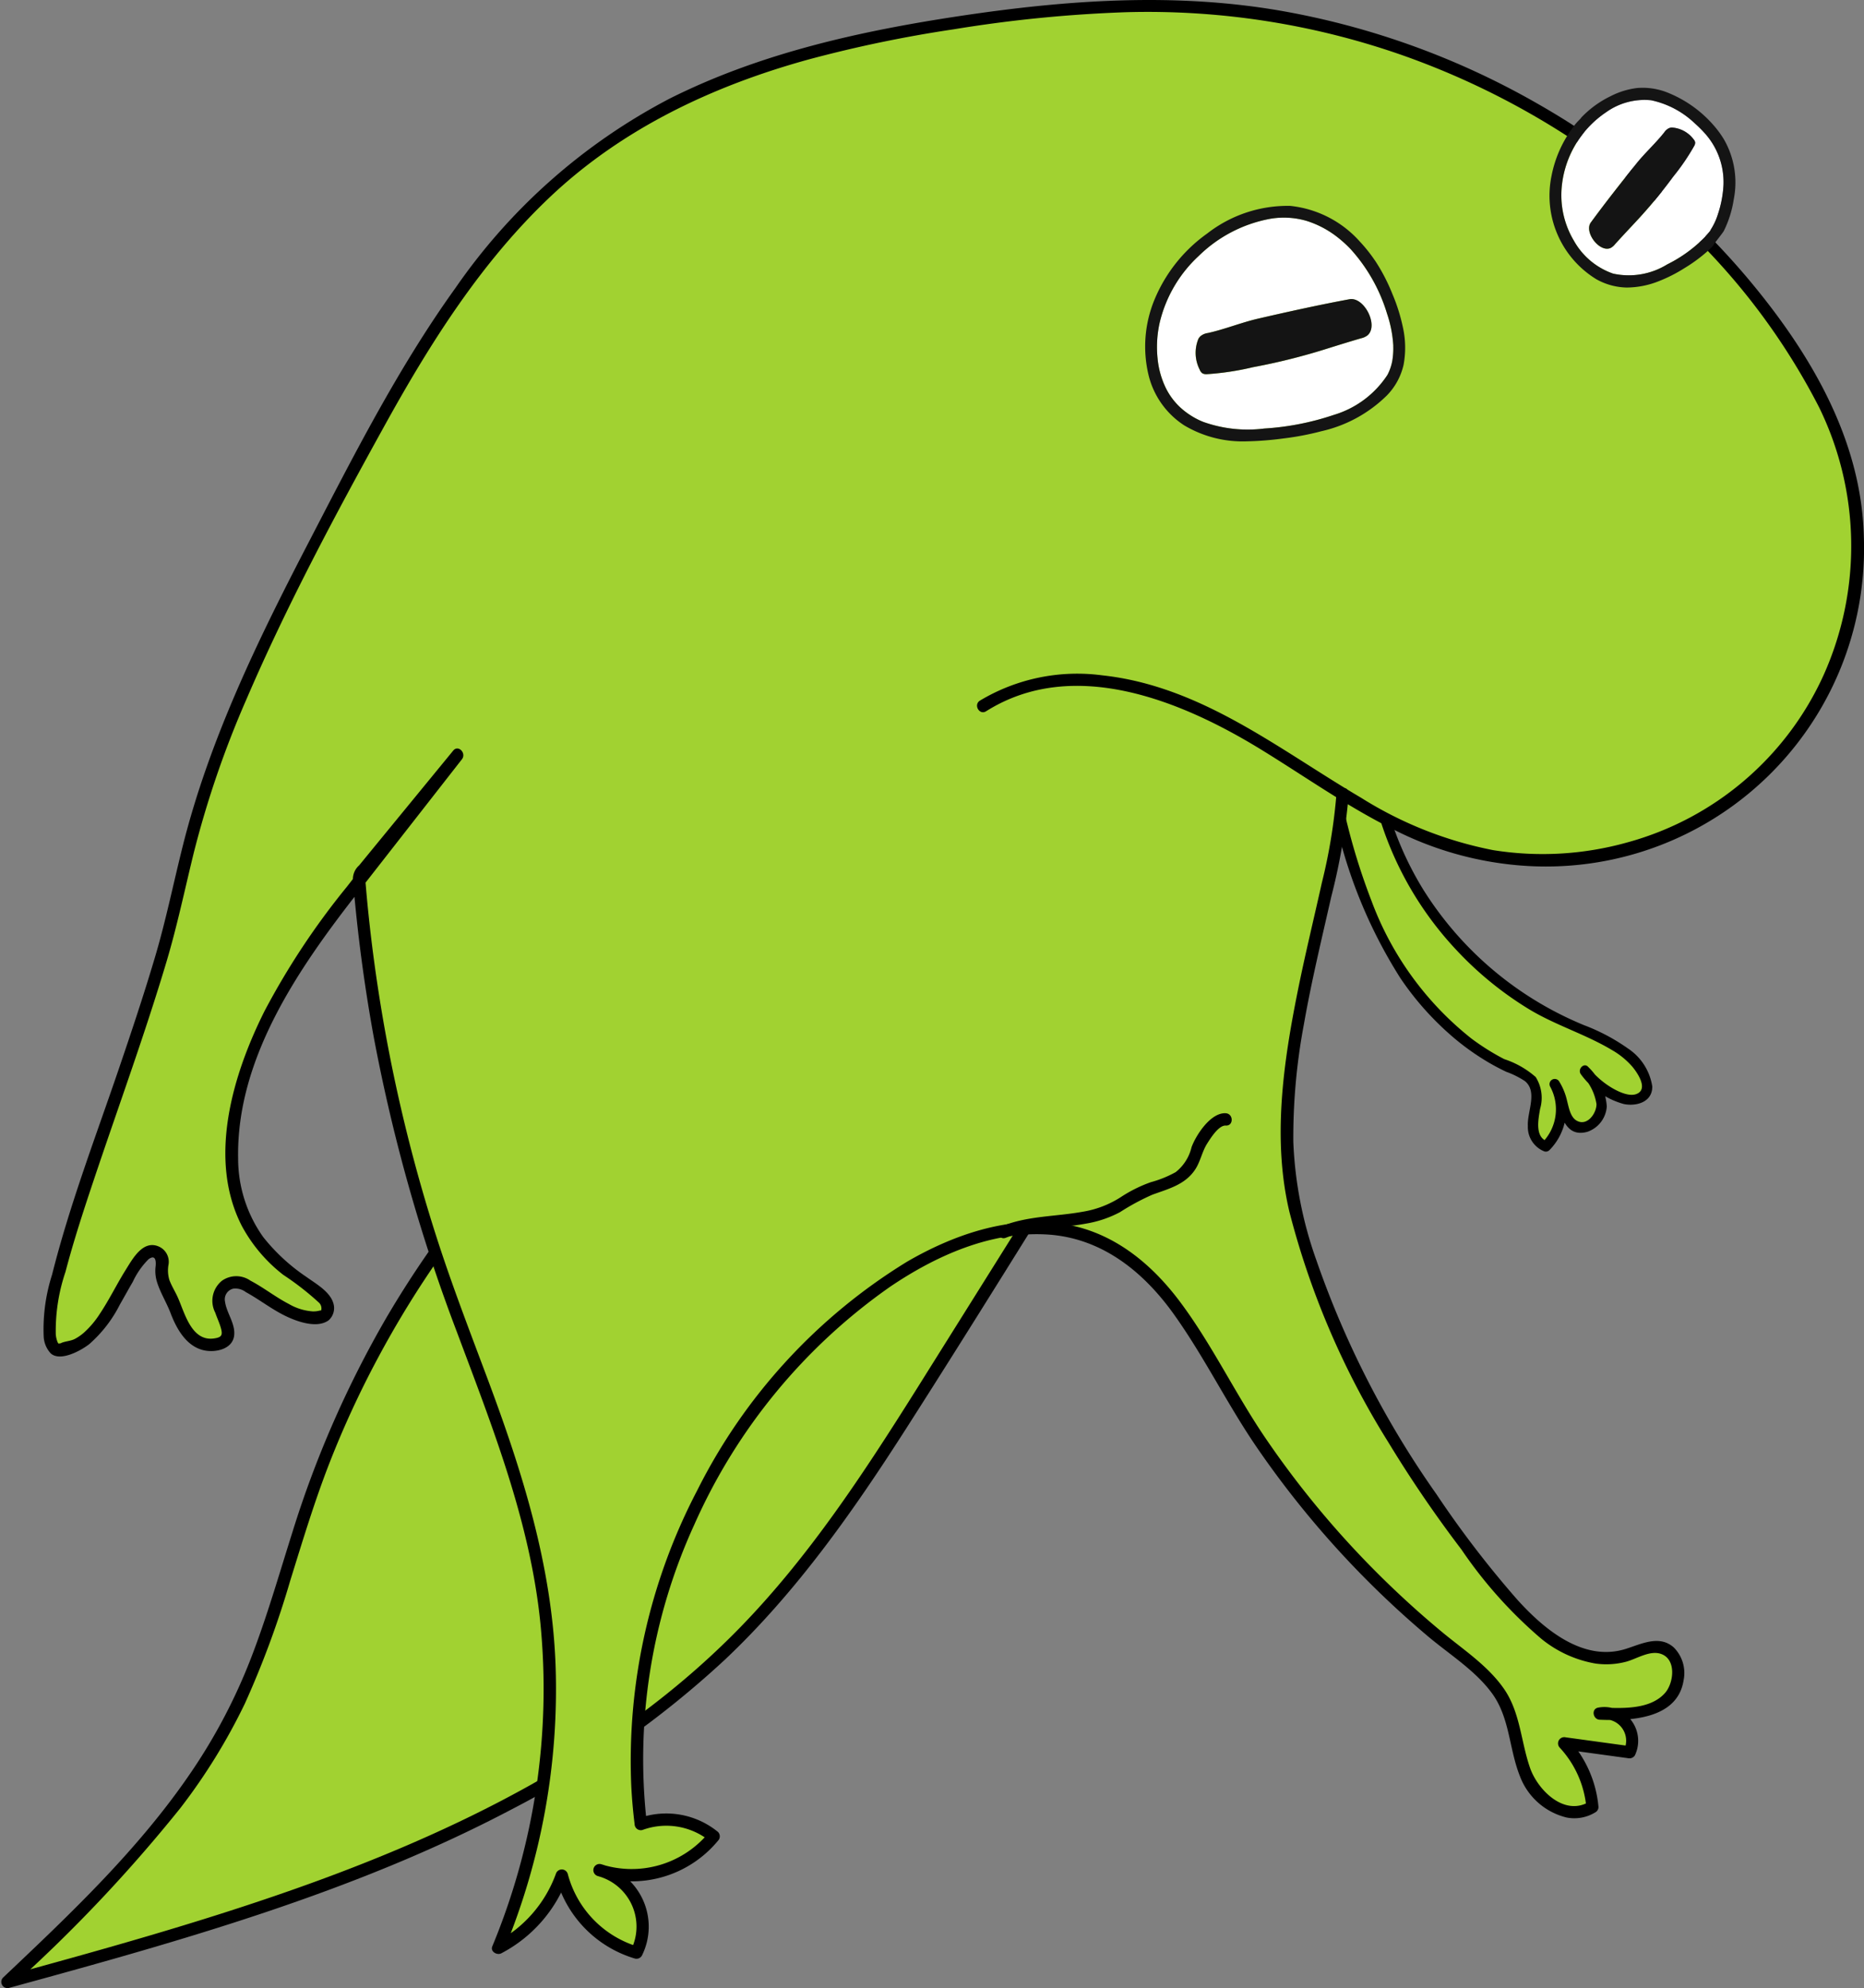 <svg xmlns="http://www.w3.org/2000/svg" xmlns:xlink="http://www.w3.org/1999/xlink" width="135.459" height="144.465" viewBox="0 0 135.459 144.465"><rect x="0" y="0" width="135.459" height="144.465" fill="#808080" stroke="none"/><defs><clipPath id="a"><rect width="135.46" height="144.464" fill="none"/></clipPath></defs><g clip-path="url(#a)"><path d="M51.313,144.75a72.525,72.525,0,0,0-28.094,36.108c-1.8,5.118-3.022,10.457-5.374,15.345-3.824,7.944-10.369,14.19-16.774,20.249,19.358-5.29,39.7-11.145,53.671-25.554,5.5-5.67,9.731-12.417,13.923-19.108L79.953,153.77" transform="translate(-0.536 -72.434)" fill="#a1d231"/><path d="M50.639,143.9A73.186,73.186,0,0,0,28.125,167.79a75.915,75.915,0,0,0-6.794,15.534c-.967,3.06-1.85,6.15-3.009,9.145a40.943,40.943,0,0,1-4.285,8.184C10.22,206.3,5.23,211.014.306,215.672a.45.45,0,0,0,.435.747c12.465-3.406,25.072-6.932,36.557-12.99a70.042,70.042,0,0,0,15.46-10.853c5.214-4.918,9.346-10.809,13.192-16.821,4.712-7.365,9.3-14.812,13.94-22.222.306-.489-.467-.939-.772-.451q-6.243,9.965-12.488,19.931c-3.814,6.061-7.771,12.1-12.793,17.249-8.936,9.155-20.642,14.87-32.578,19.057-6.82,2.393-13.787,4.334-20.756,6.238l.435.747A109.422,109.422,0,0,0,13.2,203.343a43.037,43.037,0,0,0,4.681-7.584,67.636,67.636,0,0,0,3.29-8.909c.894-2.875,1.762-5.758,2.856-8.566a70.316,70.316,0,0,1,3.516-7.624A72.148,72.148,0,0,1,51.09,144.673c.477-.317.029-1.093-.452-.772" transform="translate(-0.087 -71.971)"/><path d="M135.168,90.69c-.408.3-5.278,12.672-5.278,12.672l5.56,7.44,23.872-6.468,5.914-5.064L142.8,88.207Z" transform="translate(-64.998 -44.139)" fill="#a1d231"/><path d="M194.519,115.128a37.476,37.476,0,0,0,4.128,11.274,19.607,19.607,0,0,0,8.8,8.1,2.993,2.993,0,0,1,1.2.737c.56.689.3,1.688.15,2.561s.014,2.013.885,2.246a3.8,3.8,0,0,0,.632-4.544c.738.981.486,2.749,1.676,3.114.9.275,1.782-.718,1.751-1.64a4.3,4.3,0,0,0-1.232-2.425,6.17,6.17,0,0,0,2.356,1.866c.726.328,1.817.384,2.113-.347a1.325,1.325,0,0,0-.074-.972c-.83-2.1-3.314-2.957-5.418-3.874A24.491,24.491,0,0,1,197.309,113.4" transform="translate(-97.339 -56.747)" fill="#a1d231"/><path d="M193.78,114.855a35.673,35.673,0,0,0,4.956,12.6,21.341,21.341,0,0,0,3.992,4.425,18.244,18.244,0,0,0,2.4,1.688q.636.372,1.3.687a6.292,6.292,0,0,1,1.353.675c.946.774.152,2.245.214,3.265a1.9,1.9,0,0,0,1.206,1.846.374.374,0,0,0,.367-.1,4.22,4.22,0,0,0,.692-5l-.651.381c.736,1.061.685,3.868,2.722,3.288a2.094,2.094,0,0,0,1.4-1.841,4.385,4.385,0,0,0-1.338-2.855c-.308-.379-.83.158-.534.534a5.724,5.724,0,0,0,3.117,2.15c.927.182,2.08-.152,2.06-1.284a4.047,4.047,0,0,0-1.773-2.759,14.2,14.2,0,0,0-3.167-1.682,25,25,0,0,1-11.687-9.835,23.4,23.4,0,0,1-3.117-8.107c-.086-.477-.814-.275-.728.2a24.523,24.523,0,0,0,6.157,12.187,25.024,25.024,0,0,0,5.3,4.352c1.941,1.189,4.139,1.839,6.081,3a5.758,5.758,0,0,1,1.475,1.2c.339.4,1.092,1.479.478,1.909-.544.381-1.442-.063-1.922-.34a6.115,6.115,0,0,1-1.737-1.529l-.534.534a3.82,3.82,0,0,1,1.121,2.159c0,.676-.677,1.625-1.433,1.206-.468-.26-.576-.956-.7-1.423a4.562,4.562,0,0,0-.589-1.447.378.378,0,0,0-.651.381,3.446,3.446,0,0,1-.574,4.086l.367-.1c-.926-.314-.636-1.645-.519-2.356a2.836,2.836,0,0,0-.32-2.316,6.539,6.539,0,0,0-2.283-1.3,17.083,17.083,0,0,1-2.405-1.51,22.909,22.909,0,0,1-7.249-10.006,46.236,46.236,0,0,1-2.121-7.17c-.1-.474-.833-.273-.728.2" transform="translate(-96.964 -56.374)"/><path d="M101.168,58.088c-.356,7.205-5.97,20.566-3.344,30.648s8.282,19.184,14.936,27.317c2.265,2.767,5.589,5.722,9.1,4.616a5.413,5.413,0,0,1,2.306-.56c1.665.241,1.815,2.781.526,3.848s-3.156,1.05-4.84.976a2,2,0,0,1,2.174,2.81l-4.771-.654a7.648,7.648,0,0,1,2.063,4.63c-1.669,1.1-3.962-.378-4.746-2.154s-.766-3.836-1.674-5.556a13,13,0,0,0-3.7-3.773,68.284,68.284,0,0,1-16.262-18.612c-2.546-4.3-4.971-9.217-9.7-11.157-5.475-2.245-11.866.474-16.58,4.078-11.791,9.013-18.275,24.115-16.491,38.413a5.42,5.42,0,0,1,5.3.892,7.672,7.672,0,0,1-8.323,2.45,4.237,4.237,0,0,1,2.716,6,7.89,7.89,0,0,1-5.43-5.6,9.5,9.5,0,0,1-4.619,5.276,48.7,48.7,0,0,0,2.835-28.118c-1.444-7.228-4.528-14.018-6.939-20.99a116.645,116.645,0,0,1-6.03-28.823l7.178-8.762L28.934,65.408c-3.492,4.469-6.7,9.282-7.972,14.81-2.953,12.827,7.982,13.3,6.282,15.758-2.439,1.083-5.828-3.128-6.923-2.3-2.3.959,1.076,3.733-.666,4.337s-2.793-.927-3.365-2.679c-.338-1.038-1.215-1.946-.9-3a.765.765,0,0,0-1.31-.723c-2.084,2.349-3.025,6.884-6.411,6.894-2.682-1.991,6.712-22.469,9.124-34.2,1.984-9.653,6.618-18.523,11.2-27.249,4.963-9.455,10.2-19.241,18.79-25.591,7.668-5.671,17.27-8.025,26.7-9.443A84.15,84.15,0,0,1,89.89.9a56.9,56.9,0,0,1,42.437,22.643,32.5,32.5,0,0,1,5.557,10.8A22.774,22.774,0,0,1,109.05,61.925c-5.934-1.863-10.818-6.04-16.292-8.994s-12.5-4.578-17.726-1.212" transform="translate(-3.597 -0.418)" fill="#a1d231"/><path d="M100.264,57.67A39.974,39.974,0,0,1,99.2,64.151c-.582,2.62-1.22,5.228-1.75,7.86-1.05,5.216-1.854,10.776-.609,16.031a59.466,59.466,0,0,0,7.207,16.782,89.586,89.586,0,0,0,5.3,7.771,32.436,32.436,0,0,0,5.8,6.482,8.5,8.5,0,0,0,3.937,1.8,5.657,5.657,0,0,0,2.229-.132c.78-.21,1.745-.867,2.568-.555,1.1.415.889,2.109.261,2.823-1.108,1.258-3.236,1.118-4.742,1.055l.119.878a1.557,1.557,0,0,1,1.669,2.153l.505-.205-4.771-.654a.451.451,0,0,0-.435.747,7.364,7.364,0,0,1,1.932,4.313l.221-.386c-1.812,1.095-3.744-.834-4.309-2.451-.674-1.931-.707-4.055-1.917-5.779-1.172-1.669-2.934-2.816-4.483-4.1q-2.47-2.049-4.742-4.322a67.606,67.606,0,0,1-8.133-9.834c-2.169-3.2-3.84-6.731-6.156-9.827-2.153-2.879-4.987-5.17-8.639-5.688-3.907-.554-7.849.82-11.192,2.758A41.02,41.02,0,0,0,53.8,108.314,42.4,42.4,0,0,0,49.017,129.8c.047.917.13,1.831.241,2.741a.453.453,0,0,0,.566.432,5.036,5.036,0,0,1,4.864.777v-.632a7.262,7.262,0,0,1-7.888,2.335q-.119.431-.238.862a3.8,3.8,0,0,1,2.449,5.343l.505-.206A7.507,7.507,0,0,1,44.4,136.16a.451.451,0,0,0-.863,0,9.183,9.183,0,0,1-4.414,5.009l.657.505a49.471,49.471,0,0,0,3.734-20.71c-.272-7.214-2.41-14-4.918-20.713-1.3-3.475-2.638-6.936-3.768-10.471q-1.718-5.369-2.913-10.887-1.179-5.45-1.833-11-.156-1.333-.281-2.669c-.042-.445-.077-.891-.117-1.337-.025-.277-.183.2-.1-.013a5,5,0,0,1,.861-1.052l6.265-7.648-.632-.632Q32.2,59.5,28.334,64.453a54.474,54.474,0,0,0-5.973,9.022c-2.295,4.583-4.157,10.733-1.64,15.616a11.2,11.2,0,0,0,3.006,3.543,20.548,20.548,0,0,1,2.563,1.993.577.577,0,0,1,.2.551c0,.083-.186.093.049,0a1.756,1.756,0,0,1-.673.111,3.987,3.987,0,0,1-1.724-.533c-.972-.5-1.832-1.192-2.8-1.7a1.8,1.8,0,0,0-2.079.012,1.877,1.877,0,0,0-.478,2.317c.131.388.316.76.42,1.157.127.485.028.634-.5.712-1.655.245-2.142-1.863-2.644-2.982-.192-.428-.451-.831-.613-1.272a2.407,2.407,0,0,1-.055-1.142,1.213,1.213,0,0,0-.727-1.288c-1.142-.48-1.882.892-2.381,1.688-.664,1.059-1.208,2.191-1.905,3.23a6.645,6.645,0,0,1-1.148,1.353,3.513,3.513,0,0,1-.634.44c-.332.179-.751.169-1.063.331-.05.025-.376-.03-.042.12A.31.31,0,0,1,7.4,97.65c.018.047-.061-.1-.079-.138a1.956,1.956,0,0,1-.127-.556A13.353,13.353,0,0,1,7.9,92.415c.588-2.243,1.311-4.45,2.047-6.648,1.774-5.3,3.7-10.549,5.3-15.907.776-2.608,1.326-5.247,1.974-7.886a71.5,71.5,0,0,1,3.815-11.13c2.928-6.819,6.464-13.426,10.053-19.918,3.315-6,7.03-11.894,12.042-16.63C48.4,9.319,54.966,6.233,61.9,4.322A93.866,93.866,0,0,1,72.427,2.133,98.26,98.26,0,0,1,84.969.887a55.99,55.99,0,0,1,20.238,3.18,57.108,57.108,0,0,1,17.128,9.689,48.419,48.419,0,0,1,13,15.837,22.918,22.918,0,0,1,.343,19.43A22.028,22.028,0,0,1,121.4,61.212a22.784,22.784,0,0,1-9.763.559,28.145,28.145,0,0,1-9.579-3.8c-6.02-3.544-11.629-8.12-18.82-8.9a13.762,13.762,0,0,0-8.885,1.838c-.486.306-.037,1.08.451.772,6.37-4.011,14.243-.739,20,2.795,3.169,1.945,6.215,4.112,9.552,5.77a24.553,24.553,0,0,0,9.5,2.66,23.118,23.118,0,0,0,24.733-23.894c-.171-7.148-3.967-13.465-8.45-18.8A56.8,56.8,0,0,0,114.832,7.509,57.4,57.4,0,0,0,96.1.762C88.352-.561,80.516.01,72.783,1.18c-7.2,1.089-14.435,2.7-20.983,5.988A43.163,43.163,0,0,0,36.236,20.931c-4.2,5.843-7.469,12.319-10.777,18.693-3.613,6.961-7.079,14.1-9.008,21.736-.69,2.73-1.24,5.473-2.042,8.176-.82,2.763-1.735,5.5-2.665,8.225-1.678,4.919-3.553,9.819-4.82,14.866a12.988,12.988,0,0,0-.61,4.46,1.951,1.951,0,0,0,.514,1.255c.7.625,2.206-.209,2.8-.674a9.516,9.516,0,0,0,2.225-2.877c.315-.547.615-1.1.936-1.644A5.727,5.727,0,0,1,13.935,91.5c.507-.371.553.125.516.5a2.729,2.729,0,0,0,.068,1.045c.229.819.716,1.574,1.018,2.37.435,1.147,1.165,2.458,2.481,2.714.825.16,2.036-.106,2.141-1.1.09-.86-.551-1.618-.665-2.445a.8.8,0,0,1,.6-.948,1.25,1.25,0,0,1,.91.251c1.015.554,1.922,1.284,2.973,1.777.8.377,2.207.877,3.04.277a1.185,1.185,0,0,0,.362-1.2c-.23-.884-1.295-1.466-1.976-1.96A13.91,13.91,0,0,1,22.278,89.9a9.839,9.839,0,0,1-1.832-5.739c-.132-7.269,4.413-13.821,8.692-19.3l7.57-9.688c.348-.445-.264-1.082-.632-.632l-5.575,6.8-1.26,1.538a1.345,1.345,0,0,0-.43,1.27q.467,5.541,1.457,11.024a125.188,125.188,0,0,0,6.071,21.6c2.574,6.886,5.325,13.778,6.071,21.154a48.8,48.8,0,0,1-3.493,23.5c-.161.388.348.668.657.505A10.111,10.111,0,0,0,44.4,136.4h-.863a8.424,8.424,0,0,0,5.743,5.913.453.453,0,0,0,.505-.206,4.707,4.707,0,0,0-2.984-6.656.448.448,0,0,0-.238.862,8.128,8.128,0,0,0,8.758-2.564.454.454,0,0,0,0-.632,5.934,5.934,0,0,0-5.734-1.007l.566.431a40.961,40.961,0,0,1,3.439-21.746A41.739,41.739,0,0,1,67.825,93.5c3.312-2.243,7.295-4.035,11.378-3.8,3.955.226,6.994,2.66,9.223,5.769s3.894,6.56,6.053,9.707a68.861,68.861,0,0,0,7.815,9.46q2.213,2.238,4.625,4.269c1.56,1.314,3.433,2.473,4.65,4.138,1.294,1.772,1.233,4.022,2.019,6A4.842,4.842,0,0,0,117,132.068a2.922,2.922,0,0,0,2.083-.383.441.441,0,0,0,.221-.386,8.366,8.366,0,0,0-2.194-4.946l-.435.747,4.771.654a.467.467,0,0,0,.505-.205,2.456,2.456,0,0,0-2.679-3.467c-.511.105-.367.858.119.878,2.241.094,5.66-.043,6.1-2.871a2.633,2.633,0,0,0-.714-2.38c-1.052-.939-2.367-.246-3.5.108-3.084.964-5.934-1.438-7.86-3.568a73.7,73.7,0,0,1-5.887-7.676A68.16,68.16,0,0,1,98.8,91.561a28.855,28.855,0,0,1-1.672-8.585A44.369,44.369,0,0,1,97.9,74.41c.545-3.109,1.289-6.177,1.986-9.255a45.1,45.1,0,0,0,1.272-7.485c.031-.575-.863-.574-.894,0" transform="translate(-3.141 0)"/><path d="M238.487,22.839a7.941,7.941,0,0,0,.411-2.148A5.3,5.3,0,0,0,237.589,17a8.471,8.471,0,0,0-.781-.781,6.547,6.547,0,0,0-3.176-1.677,4.8,4.8,0,0,0-3.272.877,7.36,7.36,0,0,0-3.234,5.612,6.452,6.452,0,0,0,.894,3.711,5.233,5.233,0,0,0,2.857,2.4,5.323,5.323,0,0,0,3.934-.673,10.071,10.071,0,0,0,2.725-1.974c.221-.237.19-.1.42-.522a4.551,4.551,0,0,0,.531-1.129M235.239,20.1a36.165,36.165,0,0,1-2.732,3.292c-.5.537-1.006,1.074-1.5,1.622a.994.994,0,0,1-.315.265c-.8.357-1.951-1.156-1.437-1.856,1.067-1.455,2.2-2.895,3.337-4.31.642-.792,1.375-1.448,2-2.238a.851.851,0,0,1,.358-.31.814.814,0,0,1,.175-.04,2.141,2.141,0,0,1,1.587.843.472.472,0,0,1,.125.237.479.479,0,0,1-.071.26,15.991,15.991,0,0,1-1.528,2.235" transform="translate(-113.648 -7.256)" fill="#fff"/><path d="M182.4,33.971a8.7,8.7,0,0,0-.961-.879,7.067,7.067,0,0,0-2.28-1.211,5.884,5.884,0,0,0-2.626-.152,10.007,10.007,0,0,0-5.214,2.71,9.627,9.627,0,0,0-2.829,4.84,8.07,8.07,0,0,0-.155,2.584,6.3,6.3,0,0,0,.565,2.088,4.845,4.845,0,0,0,1.16,1.556,5.326,5.326,0,0,0,.748.556,5.166,5.166,0,0,0,.857.435,9.609,9.609,0,0,0,4.425.48,19.53,19.53,0,0,0,5.064-.992,7.067,7.067,0,0,0,3.892-2.908,3.593,3.593,0,0,0,.351-1.018,5.511,5.511,0,0,0,.07-1.1,8.908,8.908,0,0,0-.456-2.337,12.257,12.257,0,0,0-2.613-4.65m1.189,6.238a1.243,1.243,0,0,1-.47.211c-.886.257-1.765.533-2.642.807a45.213,45.213,0,0,1-5.2,1.29,20,20,0,0,1-3.35.508.6.6,0,0,1-.331-.061.585.585,0,0,1-.2-.27,2.681,2.681,0,0,1-.088-2.248,1.027,1.027,0,0,1,.14-.175,1.068,1.068,0,0,1,.544-.235c1.23-.273,2.368-.742,3.61-1.036,2.213-.51,4.452-1.007,6.673-1.418,1.07-.2,2.151,1.917,1.311,2.628" transform="translate(-84.216 -15.837)" fill="#fff"/><path d="M227.136,15.62a8.6,8.6,0,0,0-1.578,3.531,7.113,7.113,0,0,0,3.266,7.539,4.69,4.69,0,0,0,2.188.595,6.358,6.358,0,0,0,2.327-.457,10.952,10.952,0,0,0,1.884-.957,11.422,11.422,0,0,0,1.6-1.166c.173-.155.343-.319.5-.491-.146-.107-.3-.212-.448-.313a.4.4,0,0,1-.185-.275,10.071,10.071,0,0,1-2.725,1.974,5.323,5.323,0,0,1-3.934.673,5.229,5.229,0,0,1-2.857-2.4,6.451,6.451,0,0,1-.894-3.711,7.36,7.36,0,0,1,3.234-5.611,4.8,4.8,0,0,1,3.272-.877,6.556,6.556,0,0,1,3.176,1.677,8.414,8.414,0,0,1,.781.781,5.3,5.3,0,0,1,1.308,3.69,7.938,7.938,0,0,1-.411,2.148,4.545,4.545,0,0,1-.531,1.13c.074,0-.457.5-.437.592.055.255.436.425.606.55.076-.114.728-.939.793-1.06a7.787,7.787,0,0,0,.724-2.294,6.289,6.289,0,0,0-.7-4.349,7.18,7.18,0,0,0-.716-.99,8.707,8.707,0,0,0-3.541-2.487,4.878,4.878,0,0,0-2.064-.275,5.706,5.706,0,0,0-1.9.581,7.364,7.364,0,0,0-2.175,1.584c.032.021-.325.307-.565.664" transform="translate(-112.803 -6.392)" fill="#141414"/><path d="M183.276,33.908a11.12,11.12,0,0,0-1.106-1.388,7.858,7.858,0,0,0-5.06-2.591,9.513,9.513,0,0,0-6.02,2,11.111,11.111,0,0,0-3.828,4.783,8.9,8.9,0,0,0-.42,5.61,6.061,6.061,0,0,0,2.562,3.552,8.3,8.3,0,0,0,4.564,1.164,23.535,23.535,0,0,0,2.644-.209,20.253,20.253,0,0,0,2.762-.525,9.848,9.848,0,0,0,4.769-2.606,4.654,4.654,0,0,0,1.211-2.237,6.8,6.8,0,0,0-.039-2.643,13.056,13.056,0,0,0-.782-2.5,13.42,13.42,0,0,0-1.256-2.414M184.6,40.09a5.477,5.477,0,0,1-.07,1.1,3.6,3.6,0,0,1-.351,1.017,7.071,7.071,0,0,1-3.893,2.908,19.529,19.529,0,0,1-5.064.992,9.6,9.6,0,0,1-4.425-.481,5.162,5.162,0,0,1-.857-.434,5.365,5.365,0,0,1-.748-.556,4.845,4.845,0,0,1-1.16-1.556A6.3,6.3,0,0,1,167.472,41a8.068,8.068,0,0,1,.155-2.584,9.627,9.627,0,0,1,2.829-4.84,10,10,0,0,1,5.214-2.71,5.884,5.884,0,0,1,2.626.152,7.055,7.055,0,0,1,2.28,1.211,8.786,8.786,0,0,1,.96.879,12.261,12.261,0,0,1,2.613,4.65,8.9,8.9,0,0,1,.456,2.338" transform="translate(-83.351 -14.969)" fill="#141414"/><path d="M238.859,19.619a.472.472,0,0,0-.125-.237,2.141,2.141,0,0,0-1.587-.843.814.814,0,0,0-.175.04.851.851,0,0,0-.358.31c-.624.79-1.356,1.446-2,2.238-1.135,1.415-2.27,2.855-3.337,4.31-.514.7.633,2.214,1.436,1.856a1,1,0,0,0,.315-.265c.493-.548,1-1.085,1.5-1.622a36.165,36.165,0,0,0,2.732-3.292,15.991,15.991,0,0,0,1.528-2.235.479.479,0,0,0,.071-.26" transform="translate(-115.669 -9.274)" fill="#141414"/><path d="M185.084,43.51c-2.22.412-4.46.908-6.673,1.418-1.242.294-2.379.763-3.609,1.036a1.07,1.07,0,0,0-.545.235,1.044,1.044,0,0,0-.139.175,2.679,2.679,0,0,0,.087,2.248.589.589,0,0,0,.2.27.6.6,0,0,0,.331.061,20,20,0,0,0,3.35-.508,45.212,45.212,0,0,0,5.2-1.29c.878-.274,1.757-.55,2.642-.807a1.243,1.243,0,0,0,.47-.211c.839-.711-.242-2.827-1.311-2.628" transform="translate(-87.022 -21.766)" fill="#141414"/><path d="M161.762,161.911c-1.1-.069-2.169,1.588-2.493,2.47a3.257,3.257,0,0,1-1.152,1.809,8,8,0,0,1-1.8.729,10.046,10.046,0,0,0-2.188,1.087,7.24,7.24,0,0,1-2.761,1.061c-1.952.356-3.961.294-5.834,1.031-.53.208-.3,1.074.238.862,1.87-.735,3.883-.673,5.834-1.03a8.056,8.056,0,0,0,2.472-.836,16.727,16.727,0,0,1,2.34-1.262c1.172-.43,2.376-.721,3.109-1.823.393-.59.5-1.3.877-1.893.243-.382.835-1.342,1.353-1.309.575.036.573-.859,0-.895" transform="translate(-72.679 -81.02)"/></g></svg>